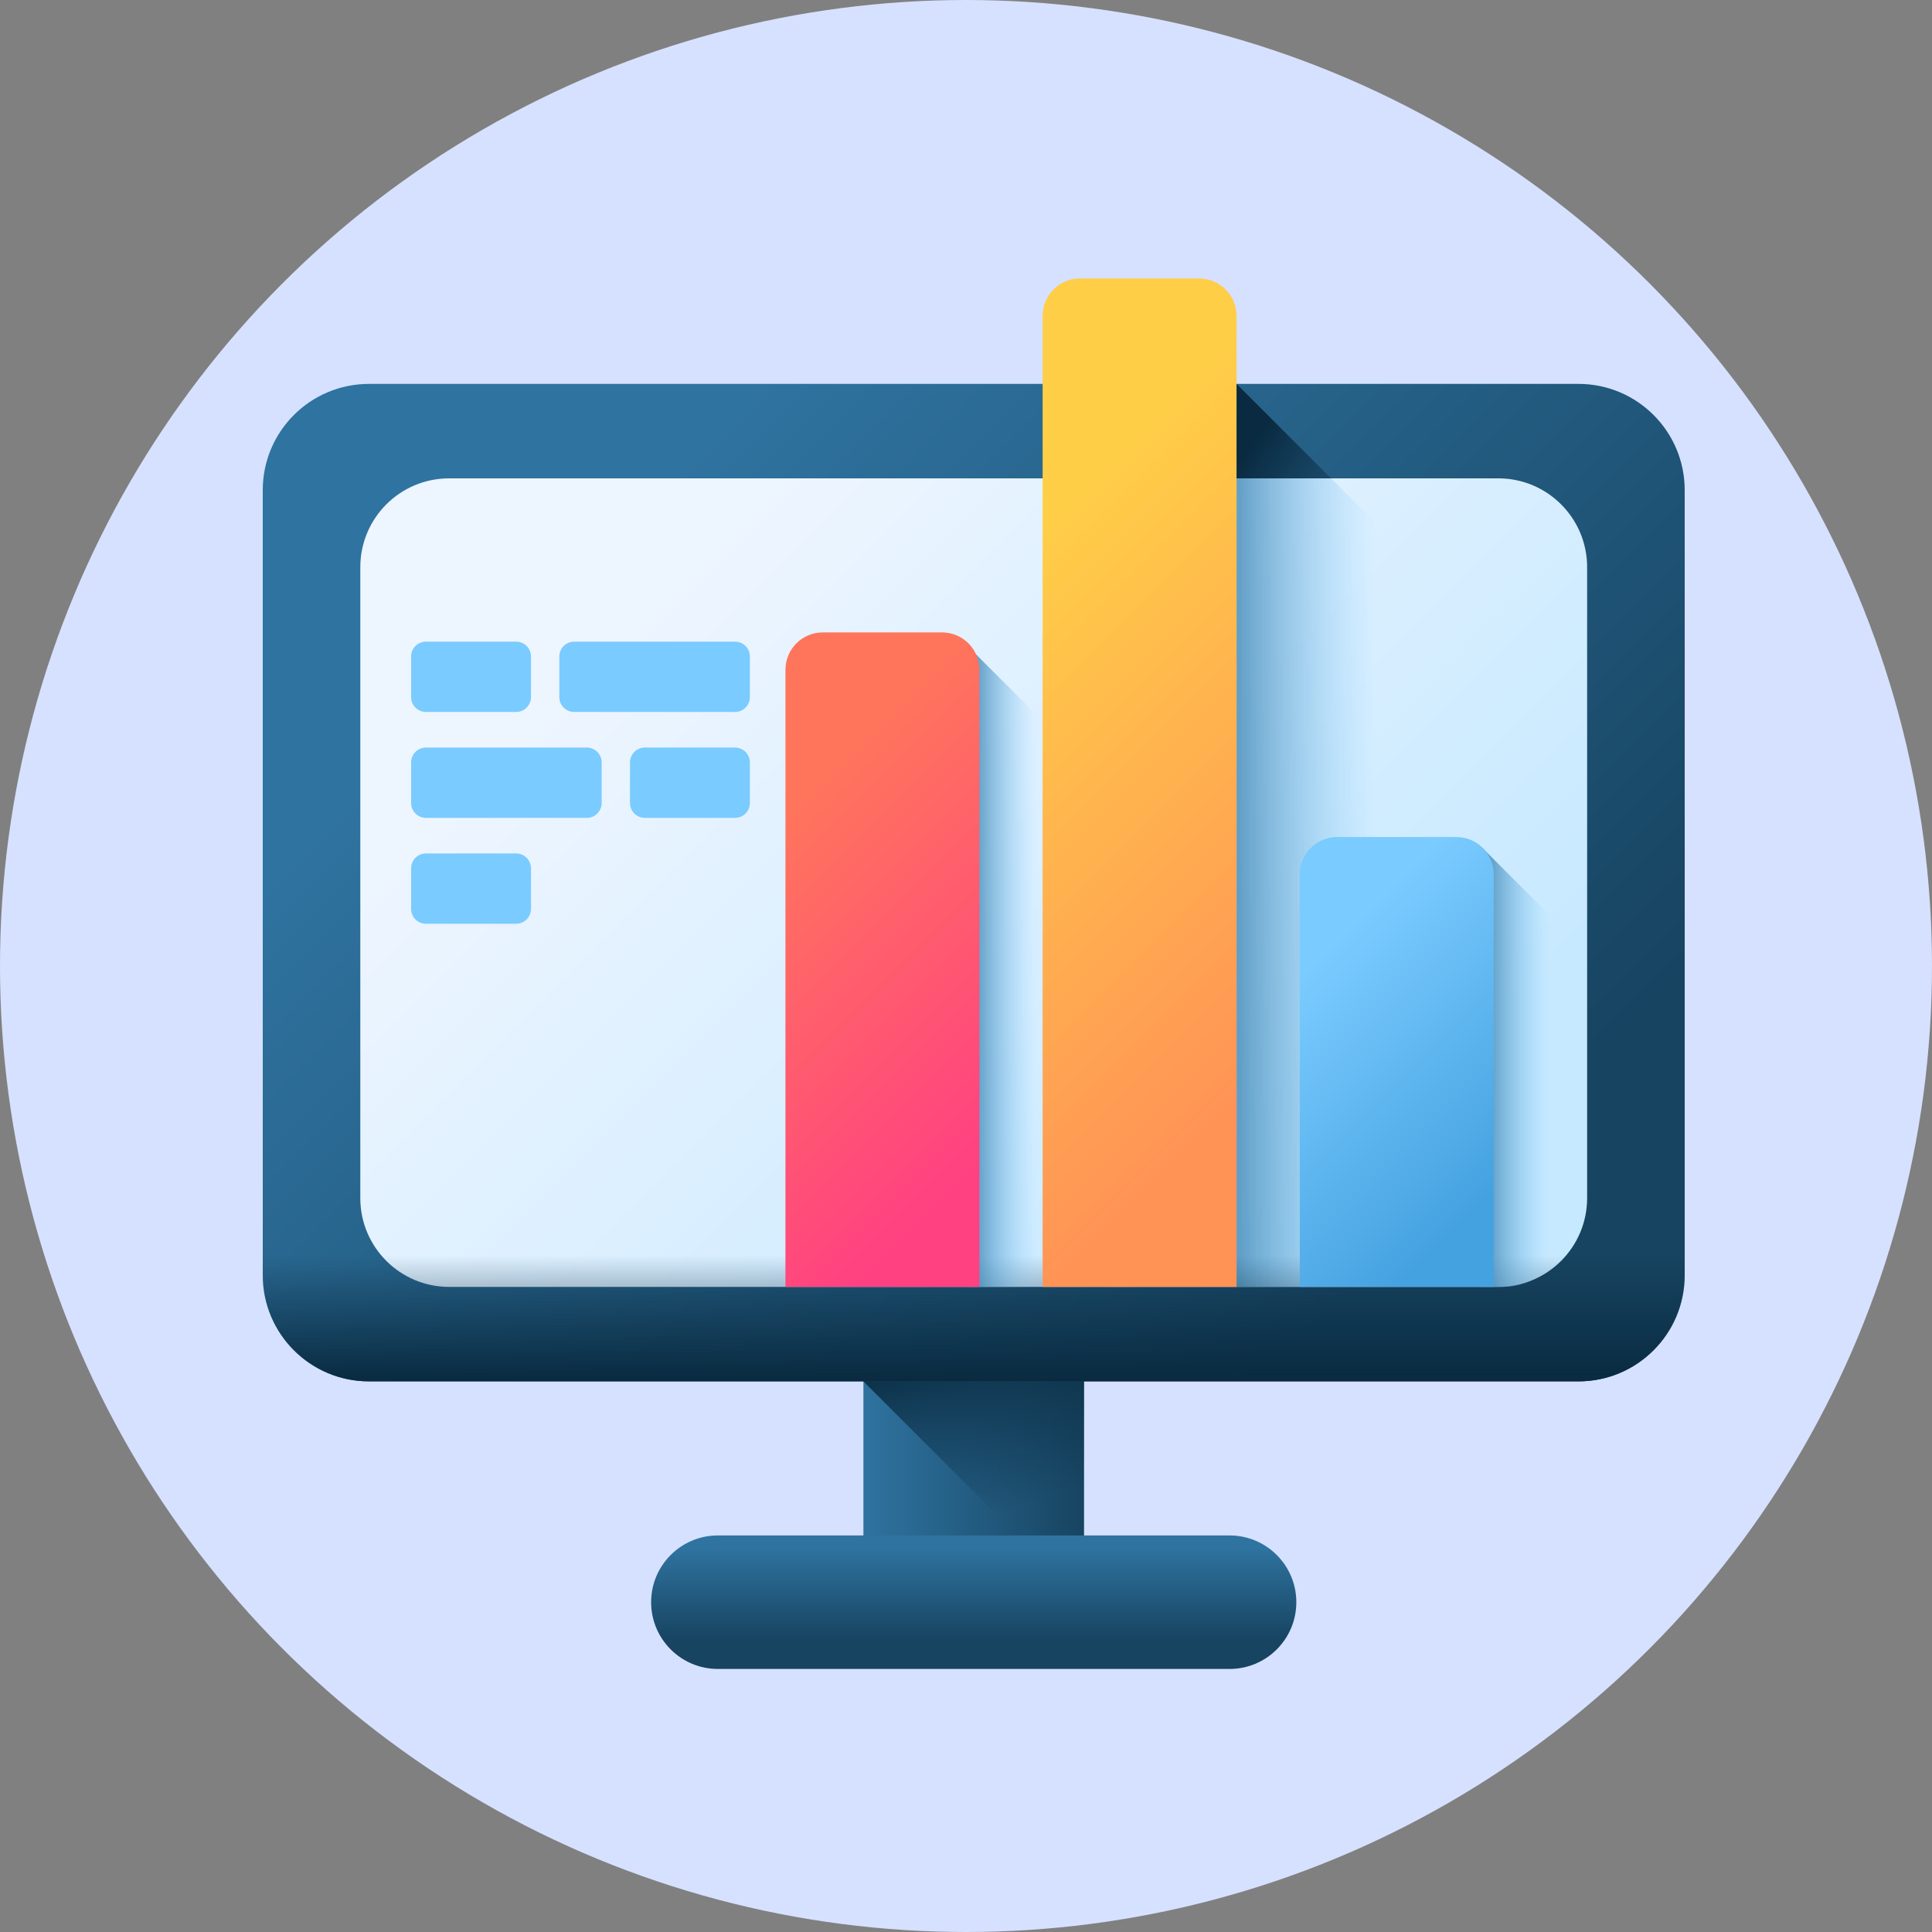 <svg width="125" height="125" viewBox="0 0 125 125" fill="none" xmlns="http://www.w3.org/2000/svg">
<rect x="0" y="0" width="125" height="125" fill="#808080" stroke="none"/>
<circle cx="62.5" cy="62.5" r="62.5" fill="#D6E1FF"/>
<g clip-path="url(#clip0_1409_8448)">
<path d="M55.863 83.263H70.137V102.156H55.863V83.263Z" fill="url(#paint0_linear_1409_8448)"/>
<path d="M79.553 107.981H46.447C44.062 107.981 42.128 106.048 42.128 103.662C42.128 101.277 44.062 99.343 46.447 99.343H79.553C81.938 99.343 83.872 101.277 83.872 103.662C83.872 106.047 81.938 107.981 79.553 107.981Z" fill="url(#paint1_linear_1409_8448)"/>
<path d="M55.863 89.374L68.645 102.156H70.137V83.263H55.863V89.374Z" fill="url(#paint2_linear_1409_8448)"/>
<path d="M102.126 89.374H23.874C20.078 89.374 17 86.296 17 82.5V31.712C17 27.916 20.078 24.838 23.874 24.838H102.127C105.923 24.838 109 27.916 109 31.712V82.5C109 86.296 105.923 89.374 102.126 89.374Z" fill="url(#paint3_linear_1409_8448)"/>
<path d="M80.004 24.838L90.418 35.253V83.263H80.004V24.838Z" fill="url(#paint4_linear_1409_8448)"/>
<path d="M96.939 83.263H29.061C25.886 83.263 23.312 80.69 23.312 77.515V36.697C23.312 33.522 25.886 30.949 29.061 30.949H96.939C100.114 30.949 102.687 33.522 102.687 36.697V77.515C102.687 80.69 100.114 83.263 96.939 83.263Z" fill="url(#paint5_linear_1409_8448)"/>
<path d="M86.114 30.949H80.004V83.263H90.418V35.253L86.114 30.949Z" fill="url(#paint6_linear_1409_8448)"/>
<path d="M17 76.709V82.5C17 86.296 20.078 89.374 23.874 89.374H102.127C105.923 89.374 109 86.296 109 82.5V76.709H17Z" fill="url(#paint7_linear_1409_8448)"/>
<path d="M62.632 41.822L68.359 47.549V83.263H62.632V41.822Z" fill="url(#paint8_linear_1409_8448)"/>
<path d="M95.824 54.776L101.551 60.503V78.945C101.551 81.33 99.618 83.263 97.233 83.263H95.824V54.776Z" fill="url(#paint9_linear_1409_8448)"/>
<path d="M63.364 83.263H50.819V43.331C50.819 41.998 51.9 40.917 53.233 40.917H60.951C62.284 40.917 63.365 41.998 63.365 43.331V83.263H63.364Z" fill="url(#paint10_linear_1409_8448)"/>
<path d="M80.003 83.263H67.458V20.432C67.458 19.099 68.538 18.018 69.871 18.018H77.59C78.923 18.018 80.003 19.099 80.003 20.432V83.263H80.003Z" fill="url(#paint11_linear_1409_8448)"/>
<path d="M96.642 83.263H84.097V56.569C84.097 55.236 85.177 54.156 86.51 54.156H94.229C95.561 54.156 96.642 55.236 96.642 56.569V83.263H96.642Z" fill="url(#paint12_linear_1409_8448)"/>
<path d="M33.393 46.064H27.559C27.028 46.064 26.598 45.633 26.598 45.102V42.477C26.598 41.945 27.028 41.515 27.559 41.515H33.393C33.925 41.515 34.355 41.945 34.355 42.477V45.102C34.355 45.633 33.925 46.064 33.393 46.064Z" fill="#7ACBFF"/>
<path d="M47.556 46.064H37.149C36.618 46.064 36.188 45.633 36.188 45.102V42.477C36.188 41.945 36.618 41.515 37.149 41.515H47.556C48.087 41.515 48.517 41.945 48.517 42.477V45.102C48.517 45.633 48.087 46.064 47.556 46.064Z" fill="#7ACBFF"/>
<path d="M41.722 52.916H47.556C48.087 52.916 48.517 52.485 48.517 51.954V49.328C48.517 48.797 48.087 48.367 47.556 48.367H41.722C41.19 48.367 40.76 48.797 40.76 49.328V51.954C40.76 52.485 41.191 52.916 41.722 52.916Z" fill="#7ACBFF"/>
<path d="M27.559 52.916H37.966C38.497 52.916 38.928 52.485 38.928 51.954V49.328C38.928 48.797 38.497 48.367 37.966 48.367H27.559C27.028 48.367 26.598 48.797 26.598 49.328V51.954C26.598 52.485 27.028 52.916 27.559 52.916Z" fill="#7ACBFF"/>
<path d="M33.393 59.767H27.559C27.028 59.767 26.598 59.337 26.598 58.806V56.18C26.598 55.649 27.028 55.218 27.559 55.218H33.393C33.925 55.218 34.355 55.649 34.355 56.18V58.806C34.355 59.337 33.925 59.767 33.393 59.767Z" fill="#7ACBFF"/>
</g>
<defs>
<linearGradient id="paint0_linear_1409_8448" x1="55.863" y1="92.71" x2="70.137" y2="92.71" gradientUnits="userSpaceOnUse">
<stop stop-color="#2F73A0"/>
<stop offset="1" stop-color="#174461"/>
</linearGradient>
<linearGradient id="paint1_linear_1409_8448" x1="63" y1="100.135" x2="63" y2="106.112" gradientUnits="userSpaceOnUse">
<stop stop-color="#2F73A0"/>
<stop offset="1" stop-color="#174461"/>
</linearGradient>
<linearGradient id="paint2_linear_1409_8448" x1="66.916" y1="97.216" x2="62.767" y2="85.671" gradientUnits="userSpaceOnUse">
<stop stop-color="#092A40" stop-opacity="0"/>
<stop offset="1" stop-color="#092A40"/>
</linearGradient>
<linearGradient id="paint3_linear_1409_8448" x1="40.057" y1="34.163" x2="88.588" y2="82.694" gradientUnits="userSpaceOnUse">
<stop stop-color="#2F73A0"/>
<stop offset="1" stop-color="#174461"/>
</linearGradient>
<linearGradient id="paint4_linear_1409_8448" x1="76.369" y1="51.599" x2="68.883" y2="46.548" gradientUnits="userSpaceOnUse">
<stop stop-color="#092A40" stop-opacity="0"/>
<stop offset="1" stop-color="#092A40"/>
</linearGradient>
<linearGradient id="paint5_linear_1409_8448" x1="43.693" y1="37.799" x2="84.534" y2="78.64" gradientUnits="userSpaceOnUse">
<stop stop-color="#EDF5FF"/>
<stop offset="1" stop-color="#C7E9FF"/>
</linearGradient>
<linearGradient id="paint6_linear_1409_8448" x1="88.977" y1="57.106" x2="77.522" y2="57.106" gradientUnits="userSpaceOnUse">
<stop stop-color="#7ACBFF" stop-opacity="0"/>
<stop offset="1" stop-color="#2F73A0"/>
</linearGradient>
<linearGradient id="paint7_linear_1409_8448" x1="63" y1="81.242" x2="63" y2="89.396" gradientUnits="userSpaceOnUse">
<stop stop-color="#092A40" stop-opacity="0"/>
<stop offset="1" stop-color="#092A40"/>
</linearGradient>
<linearGradient id="paint8_linear_1409_8448" x1="67.028" y1="62.543" x2="62.092" y2="62.543" gradientUnits="userSpaceOnUse">
<stop stop-color="#7ACBFF" stop-opacity="0"/>
<stop offset="1" stop-color="#2F73A0"/>
</linearGradient>
<linearGradient id="paint9_linear_1409_8448" x1="100.221" y1="69.02" x2="95.284" y2="69.02" gradientUnits="userSpaceOnUse">
<stop stop-color="#7ACBFF" stop-opacity="0"/>
<stop offset="1" stop-color="#2F73A0"/>
</linearGradient>
<linearGradient id="paint10_linear_1409_8448" x1="48.829" y1="54.534" x2="66.308" y2="72.013" gradientUnits="userSpaceOnUse">
<stop stop-color="#FF755C"/>
<stop offset="1" stop-color="#FF4181"/>
</linearGradient>
<linearGradient id="paint11_linear_1409_8448" x1="61.929" y1="39.547" x2="86.893" y2="64.51" gradientUnits="userSpaceOnUse">
<stop stop-color="#FFCE47"/>
<stop offset="1" stop-color="#FF9356"/>
</linearGradient>
<linearGradient id="paint12_linear_1409_8448" x1="84.152" y1="63.199" x2="97.304" y2="76.351" gradientUnits="userSpaceOnUse">
<stop stop-color="#7ACBFF"/>
<stop offset="1" stop-color="#45A2E0"/>
</linearGradient>
<clipPath id="clip0_1409_8448">
<rect width="92" height="92" fill="white" transform="translate(17 17)"/>
</clipPath>
</defs>
</svg>
